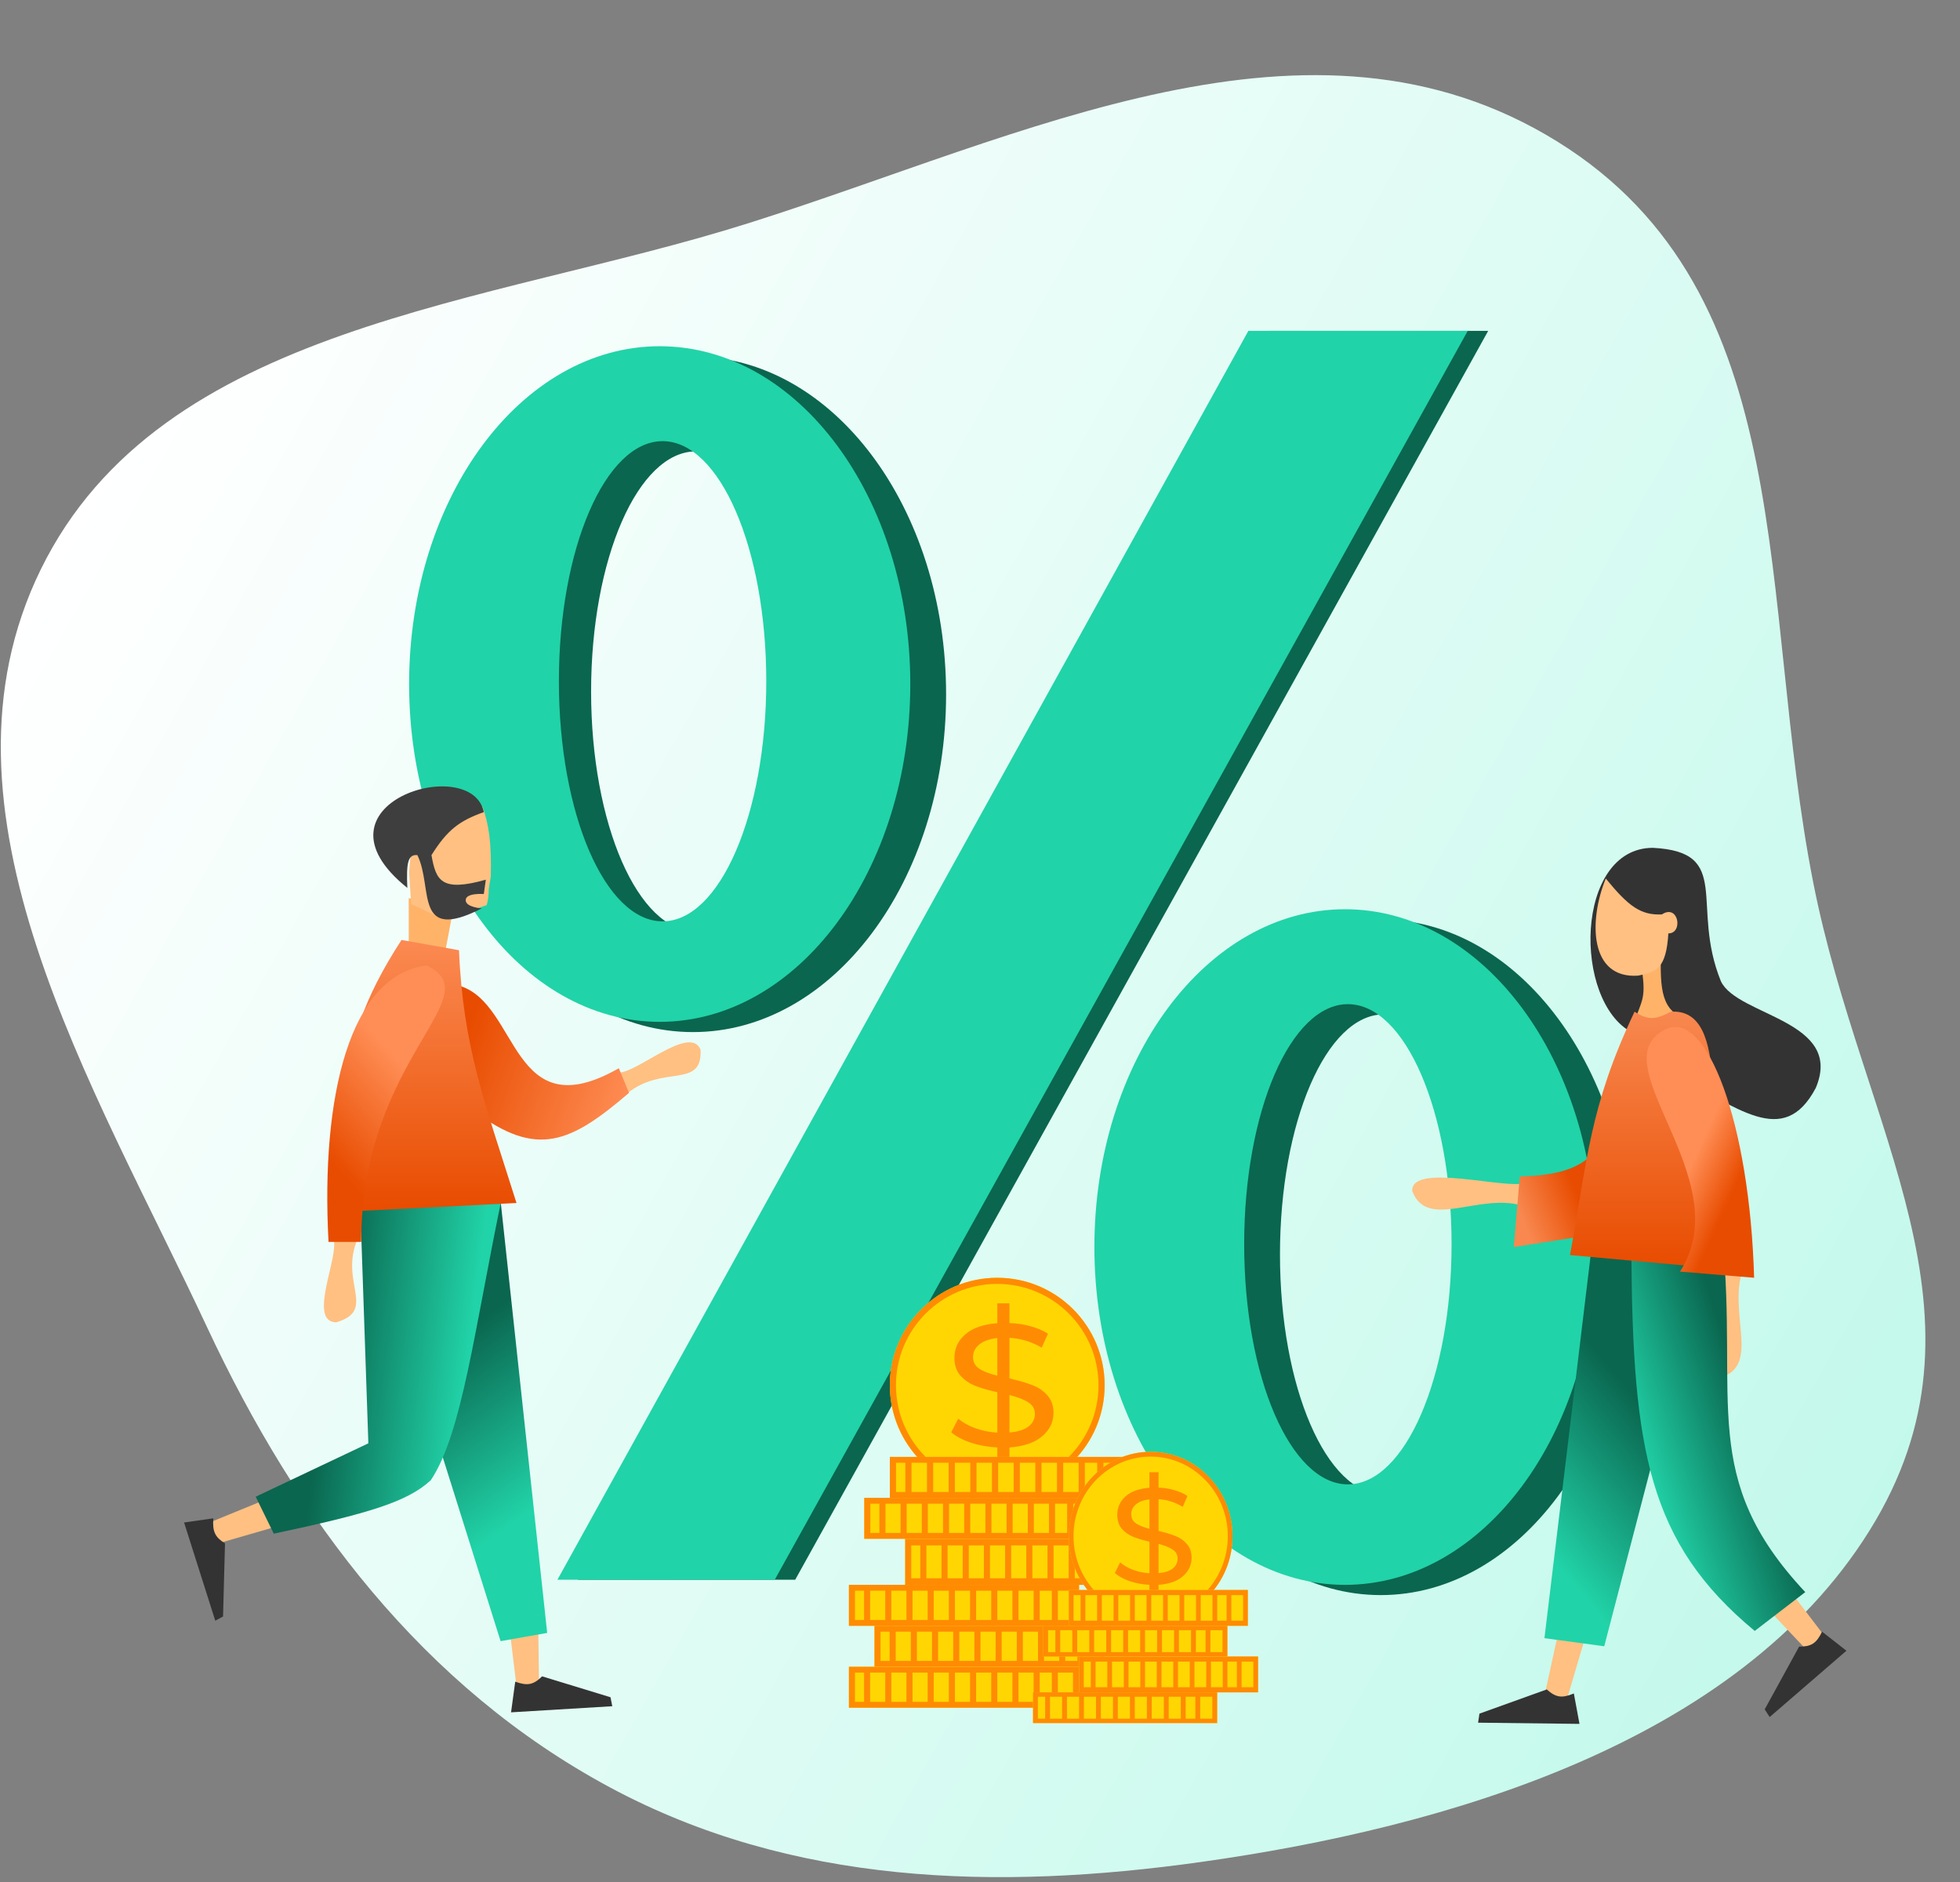 <svg width="251" height="241" viewBox="0 0 251 241" fill="none" xmlns="http://www.w3.org/2000/svg">
<rect x="0" y="0" width="251" height="241" fill="#808080" stroke="none"/>
<path fill-rule="evenodd" clip-rule="evenodd" d="M239.371 196.034C222.457 223.094 185.434 233.946 153.849 238.39C127.645 242.079 101.396 241.364 78.086 228.832C54.2 215.989 38.004 194.514 26.521 169.934C11.95 138.743 -9.929 103.792 5.233 72.884C20.634 41.486 62.533 39.103 95.865 28.57C131.279 17.378 167.844 -1.442 199.421 18.117C230.836 37.576 225.063 76.753 232.211 113.024C238.464 144.759 256.513 168.611 239.371 196.034Z" fill="url(#paint0_linear_18_21854)"/>
<path d="M101.835 202.261H74.004L162.486 42.364H190.579L101.835 202.261Z" fill="#0A664F"/>
<path d="M99.215 202.261H71.384L159.866 42.364H187.959L99.215 202.261Z" fill="#21D3A8"/>
<path fill-rule="evenodd" clip-rule="evenodd" d="M88.739 132.143C106.643 132.143 121.158 112.778 121.158 88.892C121.158 65.004 106.643 45.641 88.739 45.641C70.834 45.641 56.32 65.004 56.32 88.892C56.32 112.778 70.834 132.143 88.739 132.143ZM89.111 119.274C96.52 119.274 102.526 105.511 102.526 88.534C102.526 71.556 96.52 57.794 89.111 57.794C81.703 57.794 75.697 71.556 75.697 88.534C75.697 105.511 81.703 119.274 89.111 119.274Z" fill="#0A664F"/>
<path fill-rule="evenodd" clip-rule="evenodd" d="M84.482 130.831C102.205 130.831 116.573 111.468 116.573 87.581C116.573 63.694 102.205 44.33 84.482 44.33C66.759 44.33 52.391 63.694 52.391 87.581C52.391 111.468 66.759 130.831 84.482 130.831ZM84.85 117.963C92.185 117.963 98.13 104.201 98.13 87.223C98.13 70.246 92.185 56.483 84.85 56.483C77.517 56.483 71.572 70.246 71.572 87.223C71.572 104.201 77.517 117.963 84.85 117.963Z" fill="#21D3A8"/>
<path fill-rule="evenodd" clip-rule="evenodd" d="M176.826 204.226C194.55 204.226 208.917 184.863 208.917 160.975C208.917 137.089 194.55 117.725 176.826 117.725C159.102 117.725 144.734 137.089 144.734 160.975C144.734 184.863 159.102 204.226 176.826 204.226ZM177.195 191.358C184.528 191.358 190.474 177.596 190.474 160.618C190.474 143.641 184.528 129.878 177.195 129.878C169.861 129.878 163.915 143.641 163.915 160.618C163.915 177.596 169.861 191.358 177.195 191.358Z" fill="#0A664F"/>
<path fill-rule="evenodd" clip-rule="evenodd" d="M172.241 202.916C189.965 202.916 204.332 183.551 204.332 159.665C204.332 135.779 189.965 116.414 172.241 116.414C154.518 116.414 140.15 135.779 140.15 159.665C140.15 183.551 154.518 202.916 172.241 202.916ZM172.611 190.048C179.944 190.048 185.889 176.285 185.889 159.308C185.889 142.331 179.944 128.567 172.611 128.567C165.276 128.567 159.331 142.331 159.331 159.308C159.331 176.285 165.276 190.048 172.611 190.048Z" fill="#21D3A8"/>
<path d="M141.46 177.359C141.46 184.959 135.303 191.121 127.707 191.121C120.111 191.121 113.953 184.959 113.953 177.359C113.953 169.759 120.111 163.598 127.707 163.598C135.303 163.598 141.46 169.759 141.46 177.359Z" fill="#FFD602"/>
<path fill-rule="evenodd" clip-rule="evenodd" d="M127.707 190.334C134.868 190.334 140.674 184.526 140.674 177.359C140.674 170.193 134.868 164.384 127.707 164.384C120.545 164.384 114.739 170.193 114.739 177.359C114.739 184.526 120.545 190.334 127.707 190.334ZM127.707 191.121C135.303 191.121 141.46 184.959 141.46 177.359C141.46 169.759 135.303 163.598 127.707 163.598C120.111 163.598 113.953 169.759 113.953 177.359C113.953 184.959 120.111 191.121 127.707 191.121Z" fill="#FF8B02"/>
<path d="M134.911 180.906C134.911 182.082 134.425 183.078 133.453 183.896C132.497 184.713 131.104 185.19 129.273 185.323V187.845H127.717V185.323C126.535 185.264 125.409 185.064 124.34 184.722C123.287 184.364 122.445 183.918 121.812 183.383L122.711 181.643C123.295 182.133 124.032 182.542 124.923 182.87C125.814 183.182 126.745 183.368 127.717 183.428V178.252C126.584 177.999 125.636 177.724 124.874 177.426C124.129 177.129 123.498 176.69 122.979 176.111C122.476 175.531 122.225 174.772 122.225 173.835C122.225 172.66 122.688 171.663 123.611 170.845C124.551 170.027 125.92 169.551 127.717 169.417V166.874H129.273V169.396C130.196 169.425 131.088 169.559 131.946 169.796C132.821 170.034 133.575 170.355 134.207 170.756L133.404 172.54C132.092 171.782 130.715 171.366 129.273 171.291V176.49C130.455 176.757 131.427 177.04 132.189 177.337C132.951 177.62 133.59 178.051 134.109 178.631C134.643 179.197 134.911 179.955 134.911 180.906ZM124.607 173.746C124.607 174.385 124.874 174.883 125.409 175.24C125.944 175.598 126.714 175.894 127.717 176.132V171.314C126.681 171.433 125.903 171.715 125.385 172.161C124.867 172.593 124.607 173.12 124.607 173.746ZM129.273 183.405C130.359 183.316 131.169 183.063 131.703 182.647C132.254 182.216 132.53 181.68 132.53 181.04C132.53 180.386 132.246 179.888 131.678 179.546C131.128 179.188 130.326 178.876 129.273 178.608V183.405Z" fill="#FF8B02"/>
<path d="M113.953 186.533H144.08V191.776H113.953V186.533Z" fill="#FFD602"/>
<path fill-rule="evenodd" clip-rule="evenodd" d="M127.827 191.027H129.809V187.282H127.827V191.027ZM127.035 187.282V191.027H125.053V187.282H127.035ZM124.259 187.282H122.278V191.027H124.259V187.282ZM121.485 191.027V187.282H119.502V191.027H121.485ZM118.71 191.027V187.282H116.728V191.027H118.71ZM115.936 191.027V187.282H114.747V191.027H115.936ZM130.603 187.282V191.027H132.584V187.282H130.603ZM133.377 187.282V191.027H135.358V187.282H133.377ZM136.152 187.282V191.027H138.134V187.282H136.152ZM138.926 187.282V191.027H140.512V187.282H138.926ZM141.305 187.282V191.027H143.287V187.282H141.305ZM113.953 186.533V191.776H144.08V186.533H113.953Z" fill="#FF8B02"/>
<path d="M110.679 191.776H140.15V197.018H110.679V191.776Z" fill="#FFD602"/>
<path fill-rule="evenodd" clip-rule="evenodd" d="M124.251 196.269H126.191V192.525H124.251V196.269ZM123.476 192.525V196.269H121.537V192.525H123.476ZM120.762 192.525H118.822V196.269H120.762V192.525ZM118.047 196.269V192.525H116.108V196.269H118.047ZM115.332 196.269V192.525H113.393V196.269H115.332ZM112.618 196.269V192.525H111.455V196.269H112.618ZM126.966 192.525V196.269H128.905V192.525H126.966ZM129.68 192.525V196.269H131.619V192.525H129.68ZM132.395 192.525V196.269H134.333V192.525H132.395ZM135.109 192.525V196.269H136.661V192.525H135.109ZM137.436 192.525V196.269H139.375V192.525H137.436ZM110.679 191.776V197.018H140.15V191.776H110.679Z" fill="#FF8B02"/>
<path d="M115.918 197.019H145.39V202.916H115.918V197.019Z" fill="#FFD602"/>
<path fill-rule="evenodd" clip-rule="evenodd" d="M129.491 202.073H131.429V197.862H129.491V202.073ZM128.715 197.862V202.073H126.776V197.862H128.715ZM126 197.862H124.062V202.073H126V197.862ZM123.286 202.073V197.862H121.347V202.073H123.286ZM120.572 202.073V197.862H118.633V202.073H120.572ZM117.858 202.073V197.862H116.694V202.073H117.858ZM132.205 197.862V202.073H134.144V197.862H132.205ZM134.92 197.862V202.073H136.858V197.862H134.92ZM137.634 197.862V202.073H139.573V197.862H137.634ZM140.348 197.862V202.073H141.899V197.862H140.348ZM142.676 197.862V202.073H144.614V197.862H142.676ZM115.918 197.019V202.916H145.39V197.019H115.918Z" fill="#FF8B02"/>
<path d="M108.714 202.916H138.185V208.159H108.714V202.916Z" fill="#FFD602"/>
<path fill-rule="evenodd" clip-rule="evenodd" d="M122.286 207.41H124.225V203.665H122.286V207.41ZM121.511 203.665V207.41H119.572V203.665H121.511ZM118.796 203.665H116.858V207.41H118.796V203.665ZM116.082 207.41V203.665H114.143V207.41H116.082ZM113.367 207.41V203.665H111.429V207.41H113.367ZM110.653 207.41V203.665H109.489V207.41H110.653ZM125.001 203.665V207.41H126.94V203.665H125.001ZM127.715 203.665V207.41H129.655V203.665H127.715ZM130.43 203.665V207.41H132.369V203.665H130.43ZM133.144 203.665V207.41H134.696V203.665H133.144ZM135.471 203.665V207.41H137.41V203.665H135.471ZM108.714 202.916V208.159H138.185V202.916H108.714Z" fill="#FF8B02"/>
<path d="M111.989 208.159H141.46V213.402H111.989V208.159Z" fill="#FFD602"/>
<path fill-rule="evenodd" clip-rule="evenodd" d="M125.562 212.653H127.5V208.908H125.562V212.653ZM124.785 208.908V212.653H122.847V208.908H124.785ZM122.071 208.908H120.132V212.653H122.071V208.908ZM119.356 212.653V208.908H117.418V212.653H119.356ZM116.642 212.653V208.908H114.703V212.653H116.642ZM113.927 212.653V208.908H112.764V212.653H113.927ZM128.276 208.908V212.653H130.215V208.908H128.276ZM130.99 208.908V212.653H132.929V208.908H130.99ZM133.704 208.908V212.653H135.644V208.908H133.704ZM136.419 208.908V212.653H137.97V208.908H136.419ZM138.745 208.908V212.653H140.685V208.908H138.745ZM111.989 208.159V213.402H141.46V208.159H111.989Z" fill="#FF8B02"/>
<path d="M108.714 213.402H138.185V218.643H108.714V213.402Z" fill="#FFD602"/>
<path fill-rule="evenodd" clip-rule="evenodd" d="M122.286 217.895H124.225V214.15H122.286V217.895ZM121.511 214.15V217.895H119.572V214.15H121.511ZM118.796 214.15H116.858V217.895H118.796V214.15ZM116.082 217.895V214.15H114.143V217.895H116.082ZM113.367 217.895V214.15H111.429V217.895H113.367ZM110.653 217.895V214.15H109.489V217.895H110.653ZM125.001 214.15V217.895H126.94V214.15H125.001ZM127.715 214.15V217.895H129.655V214.15H127.715ZM130.43 214.15V217.895H132.369V214.15H130.43ZM133.144 214.15V217.895H134.696V214.15H133.144ZM135.471 214.15V217.895H137.41V214.15H135.471ZM108.714 213.402V218.643H138.185V213.402H108.714Z" fill="#FF8B02"/>
<path d="M157.834 196.69C157.834 202.663 153.142 207.504 147.354 207.504C141.567 207.504 136.876 202.663 136.876 196.69C136.876 190.718 141.567 185.878 147.354 185.878C153.142 185.878 157.834 190.718 157.834 196.69Z" fill="#FFD602"/>
<path fill-rule="evenodd" clip-rule="evenodd" d="M147.354 206.886C152.811 206.886 157.235 202.321 157.235 196.69C157.235 191.06 152.811 186.495 147.354 186.495C141.898 186.495 137.475 191.06 137.475 196.69C137.475 202.321 141.898 206.886 147.354 206.886ZM147.354 207.504C153.142 207.504 157.834 202.663 157.834 196.69C157.834 190.718 153.142 185.878 147.354 185.878C141.567 185.878 136.876 190.718 136.876 196.69C136.876 202.663 141.567 207.504 147.354 207.504Z" fill="#FF8B02"/>
<path d="M152.594 199.462C152.594 200.38 152.23 201.158 151.501 201.797C150.783 202.436 149.738 202.808 148.366 202.913V204.882H147.199V202.913C146.312 202.867 145.467 202.709 144.665 202.442C143.876 202.163 143.244 201.815 142.77 201.397L143.445 200.037C143.882 200.42 144.435 200.74 145.103 200.996C145.772 201.239 146.47 201.384 147.199 201.432V197.388C146.348 197.19 145.638 196.976 145.067 196.743C144.508 196.51 144.034 196.168 143.645 195.715C143.268 195.262 143.08 194.669 143.08 193.937C143.08 193.02 143.426 192.241 144.119 191.601C144.824 190.963 145.85 190.591 147.199 190.486V188.5H148.366V190.469C149.058 190.492 149.727 190.597 150.37 190.782C151.027 190.969 151.591 191.218 152.066 191.532L151.464 192.926C150.48 192.334 149.447 192.008 148.366 191.95V196.011C149.252 196.22 149.981 196.441 150.553 196.673C151.124 196.894 151.604 197.231 151.993 197.685C152.393 198.125 152.594 198.719 152.594 199.462ZM144.866 193.867C144.866 194.367 145.067 194.756 145.467 195.035C145.869 195.313 146.446 195.546 147.199 195.733V191.968C146.422 192.061 145.838 192.281 145.45 192.63C145.061 192.967 144.866 193.379 144.866 193.867ZM148.366 201.414C149.179 201.344 149.788 201.146 150.188 200.821C150.601 200.484 150.808 200.066 150.808 199.566C150.808 199.055 150.596 198.666 150.17 198.398C149.757 198.12 149.156 197.876 148.366 197.667V201.414Z" fill="#FF8B02"/>
<path d="M136.876 203.571H159.798V208.159H136.876V203.571Z" fill="#FFD602"/>
<path fill-rule="evenodd" clip-rule="evenodd" d="M147.432 207.504H148.941V204.227H147.432V207.504ZM146.829 204.227V207.504H145.321V204.227H146.829ZM144.718 204.227H143.21V207.504H144.718V204.227ZM142.607 207.504V204.227H141.099V207.504H142.607ZM140.495 207.504V204.227H138.987V207.504H140.495ZM138.384 207.504V204.227H137.479V207.504H138.384ZM149.544 204.227V207.504H151.052V204.227H149.544ZM151.655 204.227V207.504H153.163V204.227H151.655ZM153.766 204.227V207.504H155.274V204.227H153.766ZM155.877 204.227V207.504H157.083V204.227H155.877ZM157.686 204.227V207.504H159.195V204.227H157.686ZM136.876 203.571V208.159H159.798V203.571H136.876Z" fill="#FF8B02"/>
<path d="M133.601 208.159H157.179V212.09H133.601V208.159Z" fill="#FFD602"/>
<path fill-rule="evenodd" clip-rule="evenodd" d="M144.46 211.529H146.011V208.72H144.46V211.529ZM143.839 208.72V211.529H142.287V208.72H143.839ZM141.668 208.72H140.116V211.529H141.668V208.72ZM139.496 211.529V208.72H137.944V211.529H139.496ZM137.324 211.529V208.72H135.773V211.529H137.324ZM135.153 211.529V208.72H134.222V211.529H135.153ZM146.631 208.72V211.529H148.182V208.72H146.631ZM148.803 208.72V211.529H150.354V208.72H148.803ZM150.974 208.72V211.529H152.525V208.72H150.974ZM153.146 208.72V211.529H154.386V208.72H153.146ZM155.007 208.72V211.529H156.558V208.72H155.007ZM133.601 208.159V212.09H157.179V208.159H133.601Z" fill="#FF8B02"/>
<path d="M138.185 212.09H161.108V216.678H138.185V212.09Z" fill="#FFD602"/>
<path fill-rule="evenodd" clip-rule="evenodd" d="M148.742 216.022H150.25V212.745H148.742V216.022ZM148.139 212.745V216.022H146.631V212.745H148.139ZM146.027 212.745H144.519V216.022H146.027V212.745ZM143.916 216.022V212.745H142.408V216.022H143.916ZM141.805 216.022V212.745H140.297V216.022H141.805ZM139.693 216.022V212.745H138.789V216.022H139.693ZM150.853 212.745V216.022H152.361V212.745H150.853ZM152.965 212.745V216.022H154.473V212.745H152.965ZM155.076 212.745V216.022H156.584V212.745H155.076ZM157.187 212.745V216.022H158.394V212.745H157.187ZM158.997 212.745V216.022H160.505V212.745H158.997ZM138.185 212.09V216.678H161.108V212.09H138.185Z" fill="#FF8B02"/>
<path d="M132.292 216.677H155.868V220.61H132.292V216.677Z" fill="#FFD602"/>
<path fill-rule="evenodd" clip-rule="evenodd" d="M143.149 220.048H144.7V217.24H143.149V220.048ZM142.529 217.24V220.048H140.978V217.24H142.529ZM140.357 217.24H138.806V220.048H140.357V217.24ZM138.186 220.048V217.24H136.635V220.048H138.186ZM136.014 220.048V217.24H134.463V220.048H136.014ZM133.842 220.048V217.24H132.912V220.048H133.842ZM145.321 217.24V220.048H146.872V217.24H145.321ZM147.492 217.24V220.048H149.043V217.24H147.492ZM149.664 217.24V220.048H151.216V217.24H149.664ZM151.835 217.24V220.048H153.077V217.24H151.835ZM153.697 217.24V220.048H155.248V217.24H153.697ZM132.292 216.677V220.61H155.868V216.677H132.292Z" fill="#FF8B02"/>
<path d="M52.343 115.003L58.164 115.76L56.904 122.447L52.343 121.644V115.003Z" fill="#FFB368"/>
<path d="M89.711 134.381C88.369 131.167 81.658 137.328 79.242 137.328L80.316 140.006C84.879 136.256 89.98 139.47 89.711 134.381Z" fill="#FFC082"/>
<path d="M43.052 169.307C39.336 169.219 43.478 160.843 42.703 158.62L45.785 158.652C43.417 164.191 48.339 167.74 43.052 169.307Z" fill="#FFC082"/>
<path d="M26.711 194.985L33.489 192.21L34.876 195.601L27.8 197.649L26.711 194.985Z" fill="#FFC082"/>
<path d="M66.177 216.181L65.296 208.906L68.932 208.465L69.034 215.835L66.177 216.181Z" fill="#FFC082"/>
<path d="M64.106 153.767L70.073 209.07L64.106 210.124L56.32 185.369L64.106 153.767Z" fill="url(#paint1_linear_18_21854)"/>
<path d="M64.18 153.767L46.142 154.556L47.173 184.794L32.743 191.63L35.062 196.362C47.286 193.767 52.172 192.278 55.161 189.526C59.167 183.574 60.798 170.057 64.18 153.767Z" fill="url(#paint2_linear_18_21854)"/>
<path d="M79.25 136.767C65.45 144.66 66.491 128.612 58.94 126.244L60.762 142.292C68.782 148.292 73.058 146.341 80.553 139.924L79.25 136.767Z" fill="url(#paint3_linear_18_21854)"/>
<path d="M45.367 155.077L66.144 154.025C62.136 141.289 59.286 134.096 58.78 121.661L51.416 120.346C41.443 135.713 45.188 142.115 45.367 155.077Z" fill="url(#paint4_linear_18_21854)"/>
<path d="M46.258 159.009H42.072C41.059 140.294 44.827 124.797 54.631 123.622C63.004 127.554 46.258 135.418 46.258 159.009Z" fill="url(#paint5_linear_18_21854)"/>
<path d="M23.574 194.931L27.317 194.396C27.193 196.121 27.544 196.808 28.814 197.606L28.564 206.968L27.566 207.503L23.574 194.931Z" fill="#333333"/>
<path d="M65.446 219.237L65.98 215.312C67.572 215.884 68.317 215.707 69.423 214.629L78.182 217.306L78.409 218.454L65.446 219.237Z" fill="#333333"/>
<path d="M62.853 112.22C62.952 107.777 62.6 105.633 61.807 103.308L52.914 105.405L52.391 111.695L52.652 115.747L56.837 117.724L62.33 115.89C62.533 115.108 62.581 114.645 62.592 113.793L62.853 112.22Z" fill="#FFC082"/>
<path d="M61.957 103.976C60.413 96.371 38.762 102.928 52.162 113.68C52.028 110.497 52.219 109.36 53.451 109.484C55.516 113.68 52.938 120.762 61.699 116.303C61.699 116.303 59.637 116.17 59.637 115.254C59.637 114.282 61.957 114.467 61.957 114.467L62.215 112.632C56.507 114.234 55.827 112.747 55.255 109.484C57.304 106.228 58.821 105.102 61.957 103.976Z" fill="#3E3E3E"/>
<path d="M211.674 108.551C201.644 108.551 201.381 128.269 209.035 132.212L214.049 137.47C222.52 141.699 228.367 147.135 232.522 139.311C236.215 130.635 222.492 130.108 220.383 125.639C216.423 115.911 221.965 109.076 211.674 108.551Z" fill="#333333"/>
<path d="M220.357 176.355C216.642 176.266 221.133 164.056 220.357 161.832L223.371 162.094C221.005 167.633 225.644 174.786 220.357 176.355Z" fill="#FFC082"/>
<path d="M180.854 152.488C180.675 148.774 193.169 152.378 195.33 151.443L195.286 154.471C189.595 152.506 182.798 157.651 180.854 152.488Z" fill="#FFC082"/>
<path d="M212.716 121.657C212.547 126.91 212.795 129.453 216.122 130.578C213.568 131.395 212.137 132.344 209.573 130.054C210.483 127.653 210.792 127.359 210.097 122.969L212.716 121.657Z" fill="#FFB368"/>
<path d="M233.803 209.671L229.361 203.845L226.45 206.068L231.516 211.418L233.803 209.671Z" fill="#FFC082"/>
<path d="M200.548 217.946L203.575 207.715L200.063 206.675L197.789 217.129L200.548 217.946Z" fill="#FFC082"/>
<path d="M236.457 211.35L233.339 208.912C232.597 210.432 231.939 210.825 230.396 210.825L225.989 218.858L226.626 219.839L236.457 211.35Z" fill="#333333"/>
<path d="M202.271 220.716L201.549 216.822C199.987 217.47 199.234 217.329 198.078 216.306L189.458 219.404L189.286 220.561L202.271 220.716Z" fill="#333333"/>
<path d="M197.783 209.739L205.439 210.779L212.565 183.45C218.48 170.108 217.827 163.615 204.383 155.078L197.783 209.739Z" fill="url(#paint6_linear_18_21854)"/>
<path d="M224.712 208.814C211.063 197.526 209.113 185.482 208.917 160.707L220.569 158.354C222.64 179.531 217.461 189.205 231.184 203.846L224.712 208.814Z" fill="url(#paint7_linear_18_21854)"/>
<path d="M202.073 158.374L206.953 142.626C204.731 148.016 202.773 150.411 194.625 150.63L193.855 159.665L202.073 158.374Z" fill="url(#paint8_linear_18_21854)"/>
<path d="M213.973 129.531C212.156 130.477 211.14 130.717 209.324 129.531C203.477 141.862 203.299 148.582 201.058 160.689L218.622 162.286C219.153 144.072 221.533 129.046 213.973 129.531Z" fill="url(#paint9_linear_18_21854)"/>
<path d="M224.635 163.597L215.14 162.809C222.832 150.98 204.591 135.998 213.294 131.792C218.569 129.164 224.07 143.805 224.635 163.597Z" fill="url(#paint10_linear_18_21854)"/>
<path d="M205.639 112.482C208.545 116.045 210.127 117.204 212.824 117.076C214.957 115.678 215.587 119.509 213.653 119.509C213.37 124.03 212.129 124.444 209.784 124.915C203.545 125.355 203.428 117.888 205.639 112.482Z" fill="#FFC082"/>
<defs>
<linearGradient id="paint0_linear_18_21854" x1="246.065" y1="184.321" x2="15.868" y2="53.931" gradientUnits="userSpaceOnUse">
<stop stop-color="#C3F9EB"/>
<stop offset="1" stop-color="white"/>
</linearGradient>
<linearGradient id="paint1_linear_18_21854" x1="56.58" y1="172.465" x2="70.342" y2="191.762" gradientUnits="userSpaceOnUse">
<stop stop-color="#0A664F"/>
<stop offset="1" stop-color="#21D3A8"/>
</linearGradient>
<linearGradient id="paint2_linear_18_21854" x1="59.799" y1="175.065" x2="42.008" y2="172.79" gradientUnits="userSpaceOnUse">
<stop stop-color="#21D3A8"/>
<stop offset="1" stop-color="#0A664F"/>
</linearGradient>
<linearGradient id="paint3_linear_18_21854" x1="59.982" y1="131.769" x2="81.385" y2="139.519" gradientUnits="userSpaceOnUse">
<stop stop-color="#E84C00"/>
<stop offset="1" stop-color="#FF8E56"/>
</linearGradient>
<linearGradient id="paint4_linear_18_21854" x1="55.338" y1="120.346" x2="55.338" y2="155.077" gradientUnits="userSpaceOnUse">
<stop stop-color="#FB8A52"/>
<stop offset="1" stop-color="#E84C00"/>
</linearGradient>
<linearGradient id="paint5_linear_18_21854" x1="52.015" y1="136.728" x2="40.745" y2="146.931" gradientUnits="userSpaceOnUse">
<stop stop-color="#FF8E56"/>
<stop offset="1" stop-color="#E84C00"/>
</linearGradient>
<linearGradient id="paint6_linear_18_21854" x1="210.19" y1="179.805" x2="193.75" y2="193.566" gradientUnits="userSpaceOnUse">
<stop stop-color="#0A664F"/>
<stop offset="1" stop-color="#21D3A8"/>
</linearGradient>
<linearGradient id="paint7_linear_18_21854" x1="223.417" y1="178.747" x2="208.889" y2="183.629" gradientUnits="userSpaceOnUse">
<stop stop-color="#0A664F"/>
<stop offset="1" stop-color="#21D3A8"/>
</linearGradient>
<linearGradient id="paint8_linear_18_21854" x1="201.816" y1="152.436" x2="194.615" y2="155.251" gradientUnits="userSpaceOnUse">
<stop stop-color="#E84C00"/>
<stop offset="1" stop-color="#F88850"/>
</linearGradient>
<linearGradient id="paint9_linear_18_21854" x1="210.227" y1="129.52" x2="210.227" y2="162.286" gradientUnits="userSpaceOnUse">
<stop stop-color="#F88850"/>
<stop offset="1" stop-color="#E84C00"/>
</linearGradient>
<linearGradient id="paint10_linear_18_21854" x1="217.515" y1="147.037" x2="223.311" y2="149.68" gradientUnits="userSpaceOnUse">
<stop stop-color="#FF8E56"/>
<stop offset="1" stop-color="#E84C00"/>
</linearGradient>
</defs>
</svg>
